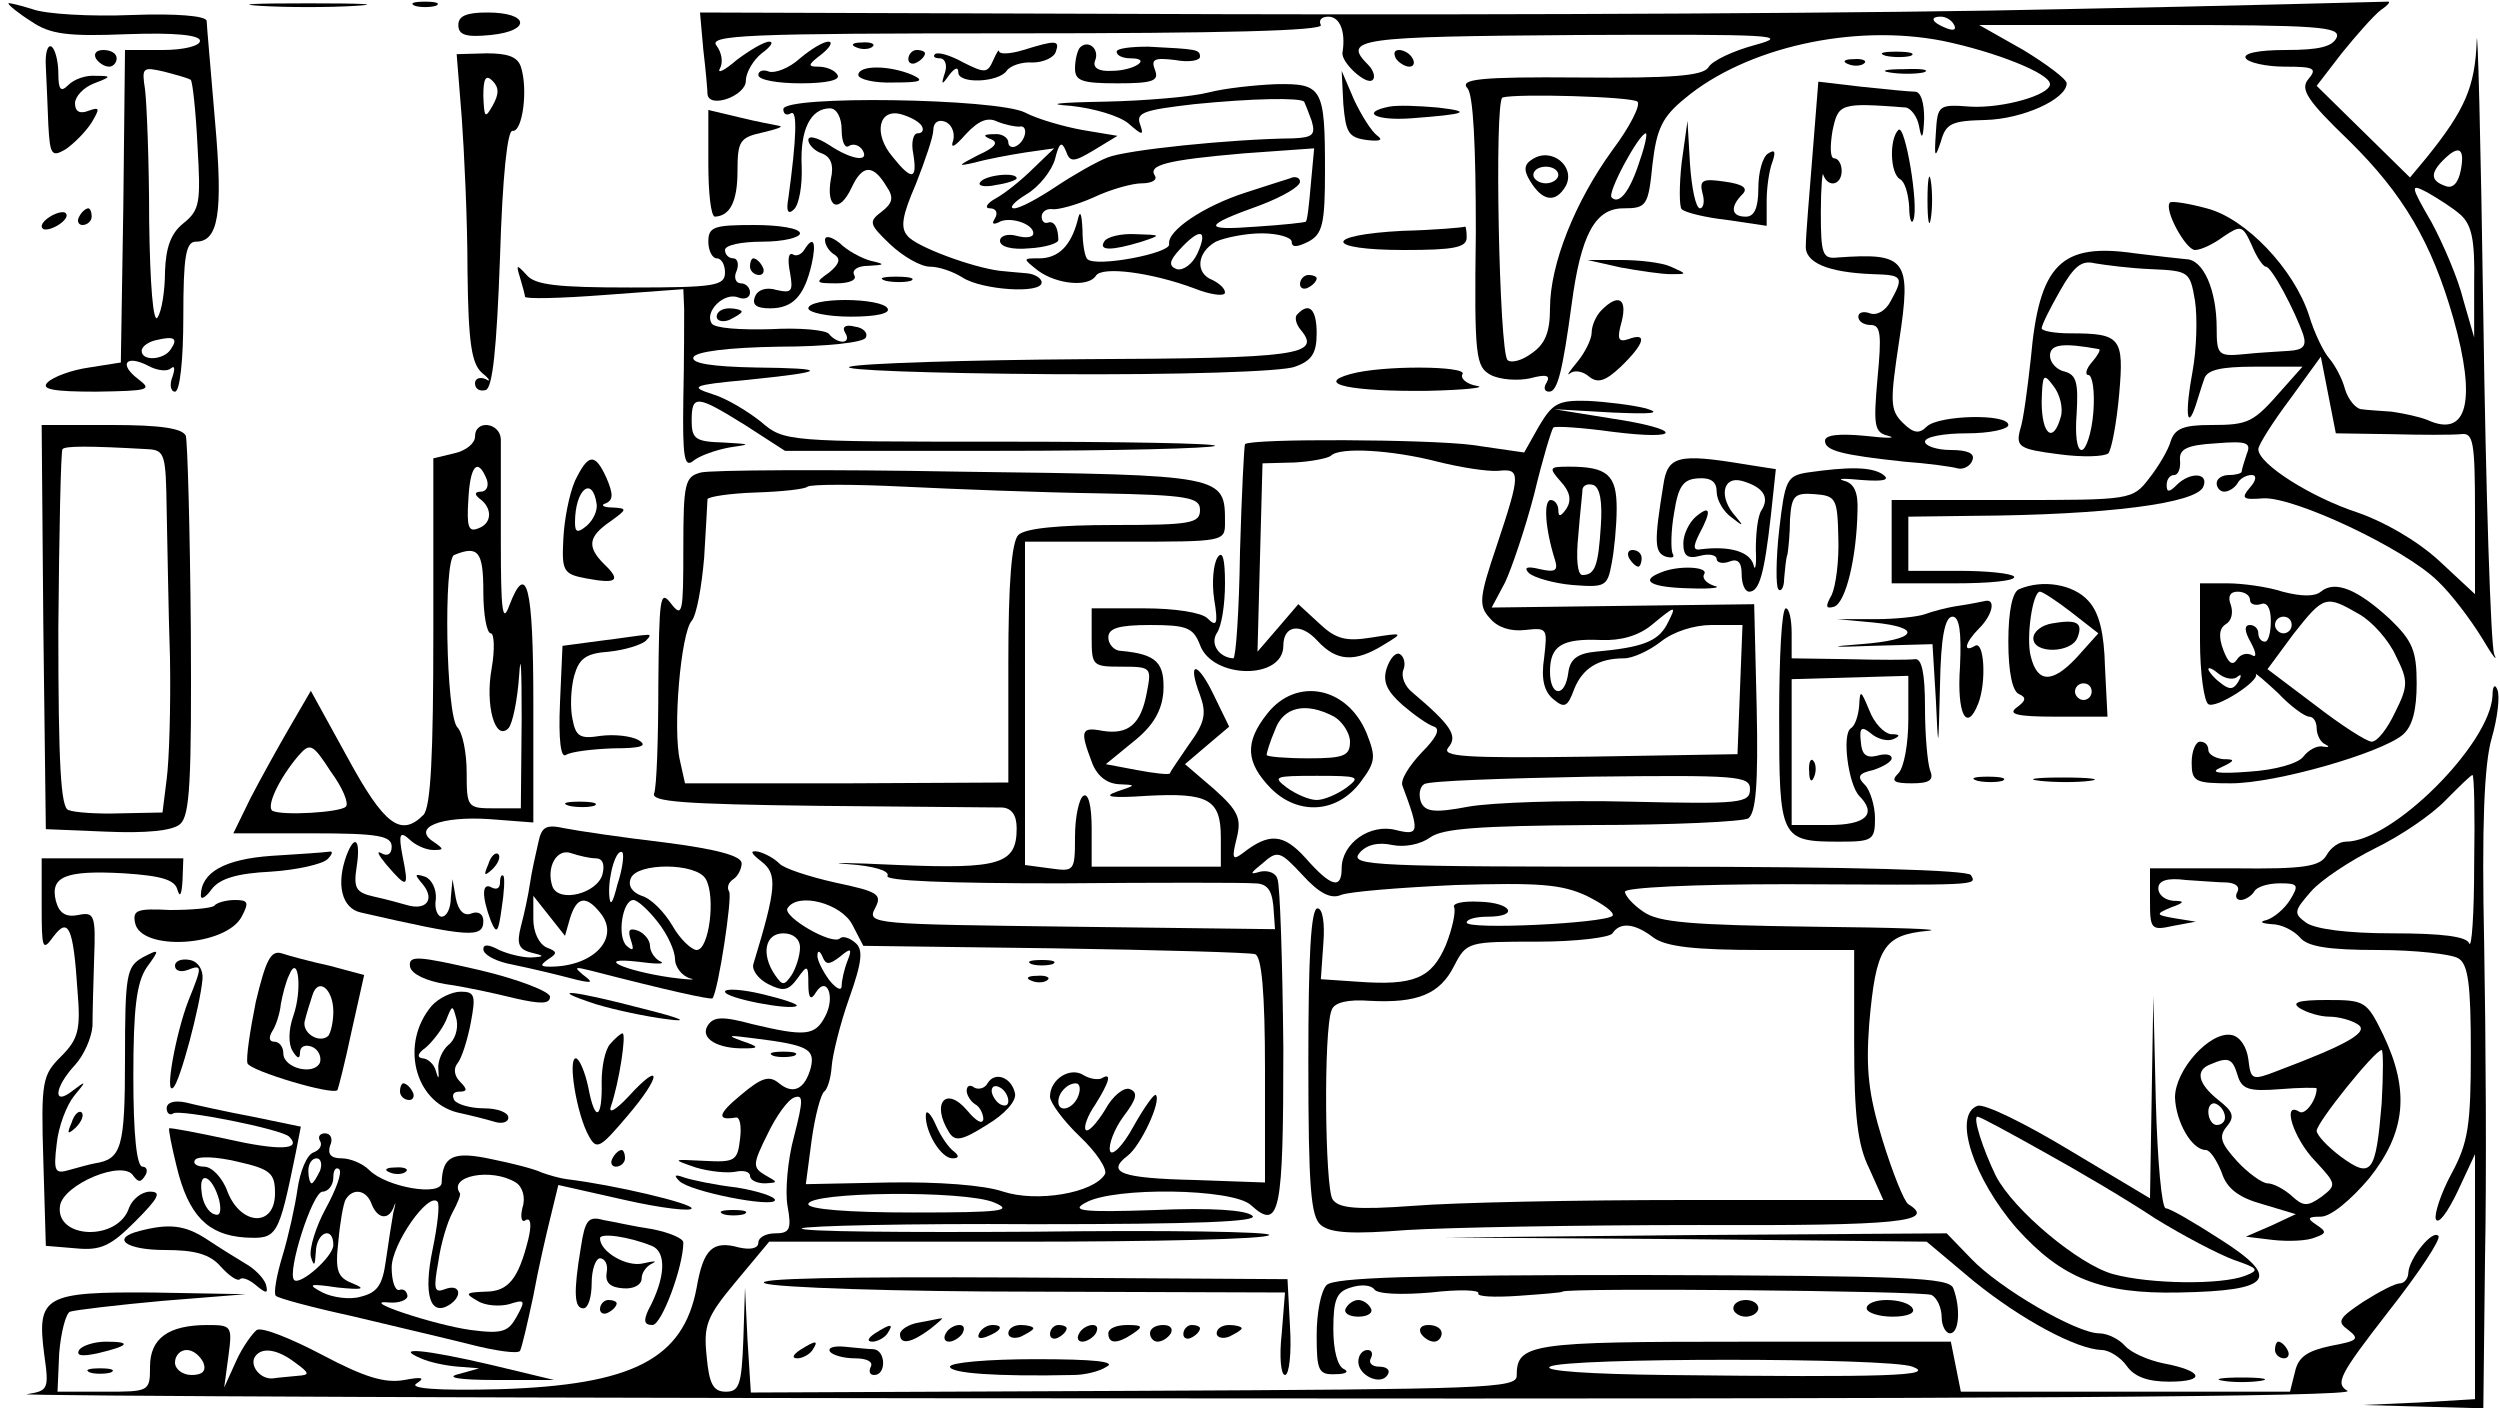 <?xml version="1.0" standalone="no"?>
<!DOCTYPE svg PUBLIC "-//W3C//DTD SVG 20010904//EN"
 "http://www.w3.org/TR/2001/REC-SVG-20010904/DTD/svg10.dtd">
<svg version="1.0" xmlns="http://www.w3.org/2000/svg"
 width="300pt" height="169pt" viewBox="0 0 300 169"
 preserveAspectRatio="xMidYMid meet">
<g transform="translate(0,169) scale(0.1,-0.1)"
fill="#000000" stroke="none">
<path d="M10 1686 c0 -2 12 -12 28 -22 22 -15 43 -18 115 -15 57 2 87 -1 87
-8 0 -6 -19 -11 -45 -11 l-45 0 -2 -187 -3 -188 -38 -6 c-21 -3 -43 -11 -50
-18 -8 -8 6 -11 58 -11 64 1 68 2 51 15 -24 18 -15 30 12 16 11 -6 23 -7 27
-3 5 4 5 -1 2 -10 -4 -10 -2 -18 3 -18 6 0 10 39 10 90 0 72 3 90 15 90 27 0
33 33 23 145 -5 61 -10 115 -10 120 -1 6 -36 9 -90 7 -49 -2 -103 1 -119 7
-16 5 -29 8 -29 7z m219 -92 c2 -2 6 -37 8 -79 4 -68 3 -77 -17 -93 -15 -12
-21 -29 -22 -58 0 -23 -4 -48 -9 -55 -5 -8 -9 38 -10 116 0 72 -3 143 -5 158
-4 26 -3 27 23 21 15 -4 30 -8 32 -10z m-24 -323 c-8 -13 -35 -15 -35 -2 0 5
8 11 18 13 21 5 26 2 17 -11z"/>
<path d="M312 1683 c32 -2 84 -2 115 0 32 2 6 3 -57 3 -63 0 -89 -1 -58 -3z"/>
<path d="M498 1683 c6 -2 18 -2 25 0 6 3 1 5 -13 5 -14 0 -19 -2 -12 -5z"/>
<path d="M2475 1679 c-209 -5 -662 -7 -1008 -6 l-627 2 4 -45 c3 -25 5 -49 5
-53 2 -18 46 -2 46 16 0 10 9 25 19 33 11 8 15 14 9 14 -6 0 -23 -10 -39 -22
-15 -13 -24 -17 -20 -10 4 7 2 19 -4 27 -11 13 35 15 359 15 246 0 370 3 366
10 -3 6 1 10 9 10 14 0 21 -18 17 -43 -2 -12 29 -40 36 -33 4 3 1 12 -5 18
-32 32 -13 34 251 36 235 1 257 0 213 -12 -26 -7 -52 -19 -56 -27 -7 -10 -43
-13 -155 -12 -120 1 -144 -2 -134 -13 7 -8 10 -69 10 -173 -2 -151 0 -161 18
-171 12 -6 33 -7 47 -4 19 5 25 4 20 -5 -4 -6 -3 -11 3 -11 10 0 16 24 27 105
11 83 28 115 62 115 28 0 30 3 35 53 5 43 12 57 39 79 73 61 202 90 309 69 63
-13 129 -39 129 -52 0 -13 -56 -29 -95 -27 -39 3 -40 2 -42 -32 -2 -29 -1 -31
6 -10 6 22 13 25 53 26 45 1 98 25 98 44 0 5 -24 23 -52 40 l-53 30 217 0
c189 0 217 -2 212 -15 -5 -11 -21 -15 -61 -15 -33 0 -52 -4 -48 -10 3 -5 24
-10 47 -10 35 0 39 -2 28 -15 -10 -12 -2 -25 49 -74 65 -64 99 -122 125 -213
28 -99 17 -144 -31 -122 -10 4 -29 8 -43 10 -14 1 -30 2 -37 3 -6 1 -15 11
-19 24 -3 12 -12 29 -19 37 -7 8 -18 31 -24 51 -18 56 -76 117 -123 129 -22 6
-42 9 -44 7 -8 -8 19 -57 30 -57 7 0 22 7 34 16 21 14 23 14 34 -10 6 -15 14
-26 17 -26 7 0 35 -53 45 -82 4 -13 0 -18 -17 -19 -12 -1 -37 -2 -54 -4 -31
-3 -33 -1 -33 31 0 46 -16 83 -37 83 -10 1 -37 4 -61 7 -89 13 -115 -13 -125
-126 -4 -36 -9 -75 -13 -86 -5 -20 -1 -23 46 -29 29 -4 55 -3 60 1 4 5 10 37
13 71 6 68 2 73 -59 73 -19 0 -34 3 -34 6 0 4 10 24 22 45 17 30 26 37 42 33
12 -2 42 -6 68 -7 45 -2 46 -3 52 -38 3 -20 2 -58 -3 -85 -9 -48 -7 -73 4 -40
3 9 7 23 10 31 3 11 19 15 61 15 l57 0 -24 -27 c-35 -40 -40 -43 -86 -43 -32
0 -43 -4 -48 -19 -3 -11 -15 -31 -26 -45 -20 -26 -22 -26 -165 -26 l-144 0 0
-50 0 -50 76 0 c41 0 73 3 71 8 -3 4 -33 7 -66 7 l-61 0 0 32 0 33 78 1 c161
1 268 15 276 35 7 17 -16 18 -32 2 -9 -9 -12 -9 -12 0 0 7 4 12 9 12 5 0 8 8
7 18 -1 13 8 18 43 20 37 3 43 1 37 -13 -3 -9 -6 -19 -6 -21 0 -2 -7 -4 -15
-4 -8 0 -15 -4 -15 -10 0 -5 4 -10 9 -10 6 0 13 5 16 10 3 6 11 10 17 10 6 0
6 -6 -2 -15 -11 -13 -9 -15 16 -13 37 2 169 -60 209 -99 17 -16 40 -47 53 -68
13 -22 20 -31 15 -20 -4 11 -10 193 -13 405 -3 212 -7 360 -8 330 -2 -54 -14
-82 -60 -139 l-20 -24 -56 55 -56 55 30 39 c17 21 38 45 47 52 9 6 13 11 7 10
-5 0 -180 -5 -389 -9z m-130 -19 c3 -6 -1 -7 -9 -4 -18 7 -21 14 -7 14 6 0 13
-4 16 -10z m-380 -92 c4 -4 -9 -30 -30 -58 -45 -62 -75 -137 -75 -190 0 -29
-6 -43 -22 -54 -12 -9 -25 -12 -29 -8 -10 10 -16 311 -6 315 17 5 156 1 162
-5z m3 -70 c-12 -38 -25 -54 -34 -45 -6 5 33 77 41 77 2 0 -1 -15 -7 -32z
m985 -12 c-3 -16 -10 -23 -19 -19 -17 6 -18 15 -2 31 19 19 26 14 21 -12z m0
-54 c13 -12 17 -30 16 -81 l0 -66 -13 45 c-6 25 -24 67 -38 93 -26 45 -26 47
-5 36 12 -7 30 -18 40 -27z m-434 -161 c2 -1 -2 -8 -9 -16 -7 -8 -8 -15 -4
-15 5 0 8 -20 6 -45 -2 -25 -9 -45 -14 -45 -6 0 -8 19 -6 44 2 36 0 46 -14 50
-10 2 -18 11 -18 19 0 14 15 16 59 8z m350 -102 c36 -1 74 -1 84 0 15 2 17 -8
17 -95 l0 -97 -43 40 c-26 24 -66 47 -98 58 -55 18 -119 58 -119 76 0 5 17 32
38 60 l37 51 9 -46 9 -46 66 -1z m-396 21 c-9 -33 -23 -22 -23 18 1 33 2 35
14 19 8 -10 12 -27 9 -37z"/>
<path d="M1839 1499 c-10 -6 -11 -13 -3 -26 15 -25 31 -27 43 -6 12 23 -17 47
-40 32z m31 -19 c0 -5 -7 -10 -15 -10 -8 0 -15 5 -15 10 0 6 7 10 15 10 8 0
15 -4 15 -10z"/>
<path d="M550 1660 c0 -12 9 -15 39 -12 49 5 46 27 -4 27 -25 0 -35 -4 -35
-15z"/>
<path d="M55 1610 c1 -17 2 -48 3 -70 2 -36 4 -39 21 -29 10 7 24 21 31 32 10
17 10 19 -4 14 -10 -4 -16 -1 -16 9 0 8 10 19 23 24 21 8 21 9 2 9 -12 1 -26
-4 -33 -11 -9 -9 -12 -6 -12 14 0 15 -4 29 -8 32 -5 3 -8 -8 -7 -24z"/>
<path d="M960 1620 c-13 -12 -30 -18 -37 -16 -7 3 -13 1 -13 -4 0 -6 23 -10
51 -10 31 0 48 4 44 10 -3 6 -14 10 -23 10 -13 0 -13 2 4 15 10 8 14 15 8 15
-6 0 -21 -9 -34 -20z"/>
<path d="M1028 1633 c7 -3 16 -2 19 1 4 3 -2 6 -13 5 -11 0 -14 -3 -6 -6z"/>
<path d="M1228 1630 c-16 -5 -28 -5 -29 -2 0 4 -3 -1 -7 -10 -7 -16 -10 -16
-36 -3 -16 9 -31 13 -34 10 -3 -3 0 -5 6 -5 6 0 9 -8 6 -17 -5 -15 -4 -16 5
-3 7 9 11 10 11 3 0 -14 48 -12 58 2 4 6 18 11 31 10 13 0 26 6 28 13 5 14 0
14 -39 2z"/>
<path d="M1296 1633 c-3 -3 -6 -15 -6 -25 0 -15 8 -18 51 -18 43 0 50 3 45 16
-5 13 -1 15 24 12 16 -3 30 -1 30 4 0 9 -5 9 -62 12 -21 0 -38 -2 -38 -6 0 -5
8 -8 17 -8 26 0 4 -15 -23 -15 -16 -1 -23 4 -20 12 6 14 -8 26 -18 16z"/>
<path d="M115 1620 c3 -5 10 -10 16 -10 5 0 9 5 9 10 0 6 -7 10 -16 10 -8 0
-12 -4 -9 -10z"/>
<path d="M554 1550 c3 -41 7 -124 7 -185 1 -88 5 -112 18 -123 9 -7 10 -11 4
-7 -7 3 -13 1 -13 -5 0 -7 6 -10 13 -8 8 3 13 48 17 159 3 99 9 153 15 152 12
-2 19 50 10 77 -4 12 -16 16 -41 16 l-36 -1 6 -75z m37 13 c-9 -16 -10 -14
-11 12 0 21 3 26 11 18 8 -8 8 -16 0 -30z"/>
<path d="M1090 1619 c0 -5 5 -7 10 -4 6 3 10 8 10 11 0 2 -4 4 -10 4 -5 0 -10
-5 -10 -11z"/>
<path d="M1675 1620 c3 -5 11 -10 16 -10 6 0 7 5 4 10 -3 6 -11 10 -16 10 -6
0 -7 -4 -4 -10z"/>
<path d="M2263 1623 c9 -2 23 -2 30 0 6 3 -1 5 -18 5 -16 0 -22 -2 -12 -5z"/>
<path d="M2218 1613 c7 -3 16 -2 19 1 4 3 -2 6 -13 5 -11 0 -14 -3 -6 -6z"/>
<path d="M1030 1600 c0 -5 19 -10 43 -9 32 0 37 2 22 9 -28 12 -65 12 -65 0z"/>
<path d="M2268 1603 c12 -2 30 -2 40 0 9 3 -1 5 -23 4 -22 0 -30 -2 -17 -4z"/>
<path d="M1612 1565 c3 -34 6 -40 28 -43 16 -2 20 0 13 5 -7 5 -19 24 -28 43
l-15 35 2 -40z"/>
<path d="M1450 1579 c-19 -5 -75 -10 -125 -11 -57 -1 -71 -3 -40 -5 28 -3 58
-12 69 -21 17 -15 19 -15 14 -1 -5 14 5 17 65 24 70 7 127 8 132 3 1 -2 5 -12
9 -23 5 -17 1 -20 -22 -21 -77 -1 -201 -14 -223 -23 -13 -5 -41 -21 -62 -35
-21 -14 -43 -26 -50 -26 -7 0 0 8 15 17 15 9 30 28 34 42 5 20 8 22 13 10 5
-14 9 -14 34 1 l28 17 -42 7 c-22 4 -54 13 -69 21 -34 17 -290 21 -290 4 0 -6
4 -8 9 -5 8 5 7 -29 -3 -102 -3 -16 0 -20 7 -13 6 6 10 29 9 52 -2 44 11 69
34 69 8 0 14 -11 14 -26 0 -14 4 -23 9 -19 5 3 12 1 16 -5 9 -15 -13 -12 -40
6 -14 9 -25 12 -25 6 0 -5 7 -13 16 -16 11 -4 15 -14 11 -31 -6 -35 10 -42 25
-10 13 28 26 28 42 1 9 -13 7 -20 -6 -30 -16 -12 -15 -15 10 -39 16 -15 37
-27 48 -27 11 0 28 -6 39 -13 23 -15 95 -20 95 -6 0 5 -8 10 -17 11 -10 1 -25
2 -33 3 -33 4 -101 29 -111 42 -9 10 -6 25 10 62 11 28 21 57 21 65 0 9 6 13
14 10 8 -3 12 -13 10 -22 -4 -11 1 -9 15 7 15 16 26 21 38 15 10 -4 21 -6 26
-6 11 3 9 -16 -3 -23 -5 -3 -10 -1 -10 4 0 6 -8 11 -17 10 -13 0 -14 -2 -4 -6
10 -4 5 -10 -15 -19 -25 -13 -26 -14 -4 -9 14 4 41 9 60 12 l35 5 -25 -24
c-14 -14 -34 -30 -45 -36 -11 -6 -14 -12 -7 -12 7 0 10 -5 6 -12 -4 -6 -3 -8
4 -5 12 8 42 -1 42 -13 0 -5 -9 -6 -20 -3 -11 3 -20 0 -20 -6 0 -7 14 -11 35
-9 19 1 35 6 35 10 0 15 -5 23 -12 21 -5 -2 -8 2 -8 7 0 6 6 10 13 9 6 -1 29
5 49 14 21 10 47 17 58 17 12 0 19 4 16 9 -9 13 14 19 107 27 l84 6 -4 -43
c-2 -23 -4 -43 -6 -45 -1 -1 -28 -4 -60 -6 -65 -5 -64 1 6 26 26 10 47 22 47
28 0 5 -6 7 -12 4 -7 -2 -31 -10 -53 -17 -50 -16 -95 -46 -92 -62 2 -11 -88
-28 -98 -18 -3 2 -6 18 -6 35 -1 21 -3 25 -6 11 -8 -30 -23 -45 -46 -45 -20 0
-20 0 -1 -15 22 -16 60 -20 69 -6 7 12 67 4 118 -15 20 -8 37 -10 37 -5 0 5
-7 11 -15 15 -21 8 -19 33 4 46 11 5 36 10 55 10 20 0 36 -5 36 -10 0 -7 6 -7
20 0 17 9 20 21 20 85 0 100 -3 105 -59 104 -25 -1 -62 -5 -81 -10z m-344 -40
c3 -5 1 -9 -5 -9 -5 0 -8 -11 -5 -25 5 -31 -2 -32 -25 -3 -23 27 -17 58 10 51
11 -3 22 -9 25 -14z m331 -153 c-6 -13 -17 -21 -25 -19 -10 4 -9 10 4 24 24
26 34 24 21 -5z"/>
<path d="M2175 1504 c-4 -49 -8 -98 -8 -108 -2 -21 26 -33 81 -35 35 -1 37 -3
21 -32 -6 -12 -17 -18 -25 -15 -8 3 -14 1 -14 -4 0 -6 7 -10 15 -10 12 0 13
-12 8 -64 -5 -57 -4 -65 13 -69 11 -3 -2 -3 -28 0 -32 3 -48 1 -48 -6 0 -12
21 -17 95 -25 28 -2 57 -6 64 -8 7 -2 16 3 18 10 3 8 -6 12 -26 12 -17 0 -31
5 -31 10 0 6 23 10 50 10 28 0 50 5 50 10 0 14 -84 12 -98 -2 -9 -9 -16 -8
-29 5 -15 15 -15 25 -4 98 15 98 9 106 -74 100 -18 -2 -20 4 -20 54 0 30 2 51
3 45 6 -16 22 -12 22 5 0 8 -4 15 -9 15 -5 0 -5 15 -2 33 7 33 9 34 88 28 6
-1 14 -11 16 -23 3 -17 5 -14 6 10 0 19 -4 32 -11 32 -7 0 -36 3 -65 6 l-51 6
-7 -88z"/>
<path d="M1667 1562 c-35 -7 -16 -17 26 -14 67 5 75 8 32 13 -23 2 -48 3 -58
1z"/>
<path d="M850 1494 c0 -35 3 -64 8 -64 18 1 27 18 27 55 0 36 3 40 30 46 17 4
26 7 20 8 -5 1 -27 5 -47 10 l-38 9 0 -64z"/>
<path d="M2018 1495 c-3 -27 -3 -53 0 -56 4 -4 28 -10 55 -13 l47 -7 0 30 c0
16 3 37 7 47 4 12 3 15 -5 10 -7 -4 -12 -23 -12 -42 0 -24 -5 -34 -15 -34 -18
0 -19 12 -4 27 7 7 1 12 -21 15 -27 4 -31 2 -27 -14 3 -10 1 -18 -3 -18 -5 0
-10 24 -12 53 l-3 52 -7 -50z"/>
<path d="M2278 1534 c-11 -11 -10 -52 2 -59 6 -3 10 -18 11 -33 0 -15 3 -22 5
-16 7 16 -10 117 -18 108z"/>
<path d="M2313 1450 c0 -25 2 -35 4 -22 2 12 2 32 0 45 -2 12 -4 2 -4 -23z"/>
<path d="M1176 1471 c-3 -4 6 -6 19 -3 14 2 25 6 25 8 0 8 -39 4 -44 -5z"/>
<path d="M60 1430 c-8 -5 -12 -11 -9 -14 2 -3 11 -1 19 4 8 5 12 11 9 14 -2 3
-11 1 -19 -4z"/>
<path d="M95 1430 c-3 -5 -1 -10 4 -10 6 0 11 5 11 10 0 6 -2 10 -4 10 -3 0
-8 -4 -11 -10z"/>
<path d="M850 1400 c0 -11 5 -20 10 -20 6 0 10 -8 10 -17 0 -16 -12 -18 -113
-18 -88 0 -115 3 -125 15 -12 13 -13 13 -8 -3 3 -10 6 -21 6 -23 0 -3 43 -2
95 2 l95 7 1 -24 c0 -13 0 -62 -1 -108 -1 -69 1 -83 12 -74 7 6 27 13 43 16
27 4 27 4 -7 6 -33 1 -38 4 -38 26 0 32 6 31 64 -5 l48 -31 255 0 c141 0 258
3 261 6 3 3 -112 5 -256 5 -259 0 -261 0 -289 24 -15 12 -41 28 -58 33 -28 9
-24 11 40 17 99 10 102 14 12 15 -53 1 -77 5 -75 12 2 7 41 12 103 13 56 0
102 5 104 11 3 6 -4 12 -13 13 -11 3 -16 0 -12 -7 4 -6 3 -11 -3 -11 -5 0 -12
4 -16 9 -3 5 -35 8 -70 6 -36 -1 -68 1 -71 7 -9 14 15 38 32 31 8 -3 14 0 14
6 0 6 -5 11 -11 11 -6 0 -9 7 -5 15 3 8 1 15 -4 15 -6 0 -10 5 -10 10 0 6 20
10 45 10 25 0 45 5 45 10 0 6 -25 10 -55 10 -48 0 -55 -2 -55 -20z"/>
<path d="M1683 1413 c-96 -5 -94 -23 2 -23 60 0 75 3 75 15 0 8 -1 14 -2 13
-2 -1 -36 -4 -75 -5z"/>
<path d="M990 1402 c0 -6 5 -14 12 -18 7 -5 5 -11 -7 -21 -17 -12 -17 -13 9
-13 15 0 25 4 21 10 -3 6 4 11 17 11 20 1 21 2 3 6 -11 3 -28 12 -37 21 -10 8
-18 10 -18 4z"/>
<path d="M1325 1400 c-7 -11 9 -11 45 0 24 8 24 8 -7 9 -17 1 -35 -3 -38 -9z"/>
<path d="M965 1390 c-4 -6 -10 -8 -14 -5 -5 2 -6 -7 -3 -22 4 -23 2 -25 -16
-21 -13 4 -23 0 -26 -8 -4 -10 2 -14 18 -14 27 0 41 14 50 53 6 27 2 35 -9 17z"/>
<path d="M900 1370 c0 -5 5 -10 11 -10 5 0 7 5 4 10 -3 6 -8 10 -11 10 -2 0
-4 -4 -4 -10z"/>
<path d="M1945 1369 c22 -4 49 -8 60 -8 20 0 20 0 0 9 -11 5 -38 8 -60 8 l-40
0 40 -9z"/>
<path d="M1063 1353 c9 -2 23 -2 30 0 6 3 -1 5 -18 5 -16 0 -22 -2 -12 -5z"/>
<path d="M1560 1349 c0 -5 5 -7 10 -4 6 3 10 8 10 11 0 2 -4 4 -10 4 -5 0 -10
-5 -10 -11z"/>
<path d="M970 1320 c0 -5 23 -10 51 -10 31 0 48 4 44 10 -3 6 -26 10 -51 10
-24 0 -44 -4 -44 -10z"/>
<path d="M1922 1318 c-7 -7 -12 -19 -12 -27 0 -8 -8 -24 -17 -35 -10 -12 -14
-18 -9 -14 5 4 15 3 23 -4 10 -8 19 -6 38 12 28 27 33 42 9 33 -12 -4 -14 0
-8 21 7 28 -4 34 -24 14z"/>
<path d="M860 1310 c0 -5 7 -7 15 -4 8 4 15 8 15 10 0 2 -7 4 -15 4 -8 0 -15
-4 -15 -10z"/>
<path d="M1557 1313 c-4 -3 -2 -12 4 -19 25 -30 -3 -34 -259 -35 -141 -1 -268
-5 -282 -9 -14 -4 93 -8 242 -9 152 -1 278 3 292 9 20 7 26 16 26 40 0 29 -9
38 -23 23z"/>
<path d="M1620 1241 c-43 -12 2 -21 93 -20 45 1 72 4 59 6 -12 2 -20 9 -17 14
7 10 -97 11 -135 0z"/>
<path d="M1847 1179 l-18 -32 -62 9 c-54 7 -266 8 -273 1 -1 -1 -4 -59 -6
-129 -1 -71 -5 -128 -8 -128 -17 1 -28 17 -20 30 6 8 10 35 10 60 0 30 -3 40
-9 31 -5 -8 -7 -30 -4 -50 5 -30 3 -34 -8 -23 -7 7 -39 12 -76 12 l-63 0 0
-35 c0 -34 1 -35 36 -35 36 0 36 -1 30 -32 -7 -37 -22 -50 -53 -45 -26 5 -27
0 -13 -37 6 -17 18 -26 32 -27 22 -1 22 -1 -2 -9 -17 -6 -7 -8 36 -5 74 4 89
-4 89 -50 l0 -35 -77 0 -78 0 0 46 c0 27 -4 43 -10 39 -5 -3 -10 -25 -10 -49
0 -42 -1 -42 -30 -38 l-30 4 0 194 0 194 120 0 c119 0 120 0 120 23 0 57 0 57
-317 61 -160 3 -301 2 -312 -1 -19 -5 -21 -12 -21 -91 0 -78 -1 -84 -15 -66
-13 17 -14 7 -15 -98 0 -64 -2 -122 -5 -130 -4 -10 33 -13 197 -15 112 -1 211
-2 221 -2 11 -1 17 -9 17 -25 0 -43 -20 -49 -142 -44 -62 3 -89 3 -60 1 30 -2
50 -8 47 -14 -4 -6 72 -9 207 -9 117 1 222 1 233 0 15 0 21 -7 23 -27 l2 -28
-245 3 c-237 3 -245 3 -235 22 9 17 4 20 -48 31 -31 7 -62 17 -67 23 -6 6 -17
12 -25 14 -11 2 -9 -2 4 -12 19 -15 18 -31 -10 -123 -2 -7 6 -18 18 -24 18 -9
24 -8 35 7 12 17 13 16 13 -7 0 -17 3 -20 9 -10 13 21 24 -5 11 -29 -12 -23
-24 -24 -87 -9 -37 10 -47 9 -54 -2 -9 -15 12 -28 46 -27 16 0 16 2 -5 9 -19
7 -16 7 15 3 65 -8 73 -13 68 -35 -7 -26 -21 -33 -38 -19 -12 10 -21 7 -46
-14 -28 -23 -29 -31 -6 -27 5 1 7 -11 5 -26 -3 -26 -6 -28 -43 -26 -39 2 -39
2 -10 -8 17 -5 38 -7 48 -5 9 2 17 0 17 -5 0 -5 8 -9 18 -9 16 1 16 1 0 10
-15 9 -15 13 3 49 10 21 24 41 32 44 11 4 11 -3 0 -46 -8 -29 -11 -67 -8 -84
5 -28 3 -33 -15 -33 -11 0 -20 -5 -20 -11 0 -7 -9 -9 -23 -6 -32 9 -43 -2 -51
-48 -16 -86 -77 -117 -236 -122 -77 -2 -110 1 -100 7 11 7 6 8 -15 4 -23 -4
-47 3 -98 30 -38 20 -73 34 -79 30 -5 -4 -17 -20 -25 -38 l-14 -31 5 37 c5 37
4 38 -25 38 -47 0 -69 -16 -69 -50 0 -30 -1 -30 -55 -30 l-56 0 2 46 c2 25 8
48 13 50 6 2 56 8 111 13 l100 8 -111 2 c-131 1 -140 -4 -131 -74 6 -42 5 -44
-21 -48 -15 -2 610 -5 1388 -5 971 -1 1409 2 1397 9 -15 9 -10 19 49 95 37 47
64 88 60 91 -7 8 -35 -27 -36 -44 0 -7 -5 -13 -10 -13 -6 0 -25 -10 -44 -22
-30 -20 -32 -24 -18 -34 14 -11 11 -13 -21 -19 -28 -6 -39 -13 -43 -31 l-6
-24 -198 0 -197 0 -6 30 -6 30 -249 0 c-256 0 -272 -2 -272 -41 0 -15 -38 -16
-460 -18 l-459 -2 -4 63 -3 63 -2 -62 c-2 -55 -5 -63 -21 -63 -15 0 -20 9 -23
42 -4 38 0 48 35 90 l40 48 298 0 c164 0 300 3 302 8 3 4 -124 6 -281 4 -157
-1 -283 0 -280 4 4 3 129 6 279 5 197 0 269 3 262 10 -7 7 -49 10 -117 7 -88
-3 -102 -1 -83 9 34 19 176 17 198 -3 35 -32 39 -9 39 188 -1 104 -4 196 -7
203 -2 8 -12 11 -21 9 -13 -4 -12 -2 3 10 18 16 21 15 48 -14 20 -22 34 -29
46 -24 9 4 71 9 137 12 101 3 128 1 158 -13 20 -10 34 -20 31 -24 -10 -9 -175
-17 -175 -8 0 4 11 7 25 7 39 0 29 17 -10 18 -20 1 -33 -2 -30 -7 2 -5 -2 -25
-10 -45 -17 -40 -38 -49 -106 -44 l-44 3 3 43 c2 25 -1 42 -7 42 -8 0 -11 -58
-11 -184 0 -152 3 -186 15 -196 12 -10 39 -11 103 -6 48 3 205 6 350 6 243 -1
286 4 252 25 -5 3 -19 38 -31 77 -17 55 -20 85 -16 139 8 92 17 107 70 112 23
2 -39 4 -138 5 -145 2 -185 5 -203 18 -12 8 -22 19 -22 24 0 5 83 9 193 9 231
-1 230 -2 222 11 -4 6 -141 10 -377 10 -337 0 -369 1 -357 16 8 10 22 14 40
10 15 -3 34 1 45 9 15 11 59 14 194 15 96 0 181 4 188 8 9 7 12 40 10 133 l-3
124 -157 -2 -158 -2 16 30 c8 17 24 64 35 106 10 42 21 78 23 80 2 2 34 0 70
-5 87 -11 86 3 -1 16 l-68 11 70 -4 c47 -2 60 -1 40 5 -16 4 -48 8 -70 9 -35
1 -42 -3 -58 -30z m-122 -43 c28 -7 60 -12 73 -11 27 3 27 -3 -2 -90 -21 -62
-22 -72 -8 -87 9 -11 25 -16 42 -14 27 3 27 2 23 -33 -4 -26 0 -41 11 -50 13
-11 17 -10 25 12 10 25 29 37 60 37 10 0 30 9 44 20 15 12 40 20 61 20 l37 0
-3 -77 -3 -78 -179 -3 c-149 -2 -177 0 -168 11 12 14 3 27 -43 66 -9 7 -14 19
-11 27 3 7 1 16 -4 19 -5 3 -12 -5 -16 -17 -5 -16 0 -27 19 -44 14 -12 31 -24
38 -26 8 -3 2 -14 -15 -31 -15 -16 -26 -33 -23 -40 21 -56 20 -60 -8 -53 -31
8 -65 -16 -65 -46 0 -26 -13 -22 -43 12 -27 30 -44 31 -76 6 -12 -9 -13 -6 -7
18 6 24 2 33 -27 59 l-35 30 27 23 26 22 -18 37 c-20 42 -33 43 -17 1 8 -22 6
-33 -13 -59 -12 -18 -23 -33 -23 -35 -1 -2 -19 0 -40 4 l-37 7 33 27 c24 19
34 37 36 59 2 36 -8 46 -51 50 -8 0 -15 8 -15 16 0 11 12 15 50 15 44 0 52 -3
60 -24 15 -41 100 -42 100 -1 0 25 21 28 41 6 23 -25 45 -26 79 -5 25 15 24
15 -14 9 -31 -5 -43 -2 -63 17 l-25 23 -24 -28 -25 -29 3 113 3 113 38 1 c20
1 40 5 44 8 10 11 74 7 128 -7z m-407 -38 c109 -2 122 -5 122 -20 0 -16 -11
-18 -103 -18 -67 0 -107 -4 -115 -12 -8 -8 -12 -57 -12 -154 l0 -143 -194 -1
-194 0 -6 27 c-9 38 1 153 14 168 6 7 12 41 15 76 2 35 4 67 4 70 1 3 27 7 58
8 31 1 59 4 62 7 4 3 56 3 116 0 61 -3 165 -7 233 -8z m682 -158 c-11 -20 -30
-27 -85 -32 -22 -2 -31 -9 -33 -25 -4 -31 -22 -29 -22 1 0 31 14 40 61 38 24
-1 45 5 61 18 29 24 31 25 18 0z m100 -197 c0 -17 -12 -18 -144 -15 -79 2
-166 -1 -194 -6 -42 -8 -52 -6 -57 6 -3 9 -1 18 4 21 5 4 96 7 200 9 176 2
191 1 191 -15z m-1077 -163 l13 -25 229 -3 c127 -2 235 -5 241 -7 8 -2 12 -46
12 -139 l0 -135 -84 3 c-89 2 -107 9 -81 29 16 12 41 66 34 73 -2 2 -14 -15
-27 -38 -13 -24 -26 -36 -28 -29 -2 7 5 26 16 41 16 21 18 29 8 33 -7 3 -21
-8 -30 -25 -10 -16 -20 -27 -23 -24 -3 3 2 17 11 30 17 27 21 40 8 32 -4 -2
-14 -1 -22 4 -16 10 -40 -5 -40 -26 0 -7 16 -29 36 -48 20 -19 33 -39 30 -45
-14 -23 -82 -34 -122 -21 -23 8 -79 12 -138 11 l-99 -2 7 53 c4 29 11 55 15
58 4 3 8 16 9 30 1 14 10 51 21 82 16 45 17 59 7 67 -7 6 -15 8 -18 5 -9 -9
-69 26 -63 36 12 20 65 6 78 -20z m961 -15 c15 -11 49 -15 130 -15 l111 0 0
-112 c0 -86 4 -122 18 -150 l17 -38 -237 0 c-131 0 -278 -3 -327 -7 -69 -5
-90 -3 -97 8 -9 14 -11 203 -1 227 3 9 19 13 46 11 57 -3 84 8 101 42 15 29
17 29 100 29 46 0 87 5 90 10 9 14 27 12 49 -5z m-1024 -12 c0 -10 -5 -25 -10
-33 -9 -13 -11 -13 -20 0 -17 25 -12 50 10 50 12 0 20 -7 20 -17z m48 -11 c13
11 15 10 9 -5 -4 -10 -7 -24 -7 -30 0 -7 -7 -3 -15 7 -8 11 -15 25 -14 30 0 6
3 5 6 -2 4 -10 8 -10 21 0z m286 -167 c-6 -16 -24 -21 -24 -7 0 11 11 22 21
22 5 0 6 -7 3 -15z m-101 -128 c24 -10 9 -12 -97 -12 -80 0 -126 4 -126 10 0
15 188 17 223 2z m-949 -192 c4 -10 -1 -15 -14 -15 -11 0 -20 7 -20 15 0 8 6
15 14 15 8 0 16 -7 20 -15z m110 0 c18 -13 18 -15 3 -16 -9 -1 -23 -2 -29 -3
-15 -2 -29 15 -22 26 8 12 27 9 48 -7z m1941 -5 c29 -11 -29 -13 -295 -10 -93
1 -149 5 -140 10 17 11 407 11 435 0z"/>
<path d="M1521 834 c-28 -35 -26 -59 4 -90 33 -33 80 -30 108 8 18 24 18 30 7
58 -23 56 -84 68 -119 24z m80 -4 c10 -6 19 -20 19 -30 0 -17 -7 -20 -50 -20
-27 0 -50 2 -50 4 0 3 4 16 10 30 10 28 37 34 71 16z m15 -85 c-11 -8 -27 -15
-36 -15 -9 0 -25 7 -36 15 -17 13 -15 14 36 14 51 0 53 -1 36 -14z"/>
<path d="M1238 533 c6 -2 18 -2 25 0 6 3 1 5 -13 5 -14 0 -19 -2 -12 -5z"/>
<path d="M1238 513 c7 -3 16 -2 19 1 4 3 -2 6 -13 5 -11 0 -14 -3 -6 -6z"/>
<path d="M1185 390 c-3 -6 -11 -8 -16 -5 -5 4 -9 2 -9 -4 0 -5 5 -13 10 -16 6
-3 10 -12 10 -18 -1 -7 -9 -2 -19 10 -26 31 -44 9 -22 -26 7 -11 15 -10 45 9
22 13 36 29 34 38 -4 19 -24 27 -33 12z m25 -21 c0 -6 -4 -7 -10 -4 -5 3 -10
11 -10 16 0 6 5 7 10 4 6 -3 10 -11 10 -16z"/>
<path d="M1111 352 c-1 -20 18 -52 32 -52 8 0 8 3 2 8 -6 4 -16 18 -22 32 -6
14 -12 19 -12 12z"/>
<path d="M52 938 l3 -243 73 -3 c47 -2 79 1 88 9 12 10 14 51 13 233 -1 121
-4 226 -6 233 -4 9 -30 13 -89 13 l-84 0 2 -242z m125 213 c21 -1 22 -6 23
-73 1 -40 2 -120 4 -178 1 -58 -1 -123 -4 -145 l-5 -40 -50 -1 c-28 -1 -56 1
-63 4 -9 3 -12 54 -12 217 1 117 3 214 5 216 3 4 32 4 102 0z"/>
<path d="M570 1166 c0 -8 -11 -17 -25 -20 l-25 -6 0 -208 c0 -148 -3 -211 -12
-220 -27 -27 -47 -12 -91 69 l-44 80 -25 -43 c-14 -24 -35 -62 -47 -85 l-21
-43 95 0 c79 0 95 -3 95 -16 0 -9 -5 -12 -12 -8 -7 4 -4 -2 6 -14 25 -29 27
-28 19 11 -5 26 -3 30 8 20 7 -7 20 -13 29 -13 13 0 13 1 0 10 -26 17 9 31 68
27 l52 -4 0 144 c0 140 -8 171 -29 116 -8 -22 -10 -6 -10 77 0 58 0 113 0 123
-1 20 -31 24 -31 3z m14 -51 c3 -8 0 -15 -7 -15 -7 0 -8 -3 -2 -8 16 -11 16
-30 -1 -36 -12 -5 -14 2 -12 34 2 41 11 52 22 25z m-4 -135 c0 -27 4 -50 9
-50 4 0 5 -19 1 -42 -8 -44 4 -88 20 -72 5 5 11 34 13 64 2 30 3 7 3 -52 l-1
-108 -32 0 c-32 0 -33 1 -33 43 0 24 -5 48 -11 54 -14 14 -17 202 -4 207 29
12 35 4 35 -44z m-165 -258 c-7 -7 -76 -11 -88 -5 -8 5 8 39 31 66 14 16 17
15 39 -19 14 -19 22 -38 18 -42z"/>
<path d="M690 1113 c-7 -16 -13 -47 -14 -70 -2 -38 0 -42 27 -47 37 -7 43 -3
22 17 -21 21 -19 33 7 51 21 15 21 16 3 17 -11 0 -15 3 -8 5 9 4 9 11 1 30
-14 31 -22 30 -38 -3z m26 -28 c1 -8 -4 -19 -12 -26 -11 -9 -14 -8 -14 4 0 40
21 57 26 22z"/>
<path d="M1996 1108 c-11 -68 -11 -81 3 -86 8 -2 11 -1 8 4 -2 5 -2 27 2 49 5
32 11 40 29 41 15 1 22 -4 22 -16 0 -10 8 -24 18 -31 14 -11 15 -11 5 1 -21
23 -16 49 7 43 25 -7 34 -19 24 -35 -5 -7 -7 -29 -7 -48 1 -19 -1 -27 -3 -17
-5 15 -28 22 -62 18 -10 -2 -11 2 -3 18 15 28 14 36 -4 21 -8 -7 -15 -21 -15
-32 0 -15 5 -19 20 -15 11 3 20 1 20 -4 0 -4 7 -6 15 -3 10 4 15 0 15 -15 0
-12 4 -21 9 -21 12 0 18 20 26 91 l6 56 -38 6 c-79 13 -92 10 -97 -25z"/>
<path d="M1873 1112 c11 -12 13 -22 7 -32 -7 -10 -10 -11 -10 -2 0 6 -4 12 -9
12 -9 0 -7 -34 5 -72 4 -13 0 -15 -18 -11 -16 4 -20 2 -13 -5 6 -5 29 -12 52
-14 39 -3 42 -2 47 26 3 15 6 45 6 66 0 40 -11 50 -57 50 -24 0 -25 -1 -10
-18z m48 -53 c-3 -48 -7 -59 -22 -59 -6 0 -8 19 -5 48 2 26 5 51 5 55 1 5 7 7
13 5 8 -3 11 -20 9 -49z"/>
<path d="M2169 1123 c-25 -4 -27 -9 -34 -69 -4 -36 -4 -68 -1 -71 3 -4 7 2 7
13 1 10 2 24 4 29 1 6 3 24 3 42 2 28 5 32 30 30 25 -2 27 -5 28 -52 1 -28 -3
-58 -8 -69 -8 -14 -7 -17 3 -14 14 5 27 59 28 115 1 22 -4 33 -16 36 -10 3 0
3 21 1 27 -2 35 0 25 7 -14 9 -41 9 -90 2z"/>
<path d="M1955 1020 c3 -5 8 -10 11 -10 2 0 4 5 4 10 0 6 -5 10 -11 10 -5 0
-7 -4 -4 -10z"/>
<path d="M1993 1003 c-26 -10 -12 -18 35 -19 26 -1 39 1 29 3 -9 3 -15 9 -12
14 6 9 -31 11 -52 2z"/>
<path d="M2423 983 c-8 -3 -13 -26 -13 -63 0 -37 5 -60 13 -63 9 -4 8 -8 -3
-16 -11 -8 0 -11 47 -11 l62 0 -3 59 c-1 42 -7 66 -20 80 -18 20 -55 26 -83
14z m63 -28 l32 -25 -26 -29 c-29 -31 -47 -31 -55 1 -6 22 2 78 11 78 3 0 20
-11 38 -25z m24 -95 c0 -5 -4 -10 -10 -10 -5 0 -10 5 -10 10 0 6 5 10 10 10 6
0 10 -4 10 -10z"/>
<path d="M2463 942 c-13 -2 -23 -10 -23 -18 0 -19 46 -18 53 1 7 18 -1 22 -30
17z"/>
<path d="M2640 921 c0 -39 5 -73 10 -76 9 -6 62 28 57 36 -1 2 11 -8 27 -23
15 -16 32 -28 37 -28 5 0 9 -6 9 -14 0 -8 5 -17 10 -19 6 -3 5 -4 -2 -3 -7 2
-18 -4 -24 -12 -6 -8 -33 -16 -65 -18 -38 -3 -48 -1 -34 5 17 8 18 10 3 10
-10 1 -18 6 -18 11 0 6 -4 10 -10 10 -5 0 -10 -11 -10 -25 0 -23 4 -25 47 -25
54 0 179 36 206 58 12 10 17 30 17 62 0 39 -5 51 -32 77 -39 36 -66 47 -83 33
-7 -6 -23 -6 -46 0 -18 6 -49 10 -66 10 l-33 0 0 -69z m60 49 c0 -5 6 -7 13
-5 7 3 12 -4 12 -20 0 -14 -3 -25 -7 -25 -5 0 -8 5 -8 10 0 6 -5 10 -10 10 -7
0 -7 -7 1 -21 7 -13 7 -19 1 -15 -6 3 -14 1 -18 -6 -5 -7 -10 -4 -16 12 -6 16
-5 26 3 31 7 4 9 14 6 23 -4 10 -1 16 8 16 8 0 15 -4 15 -10z m131 -17 c16 -9
36 -32 44 -50 15 -30 15 -36 -1 -68 -9 -19 -21 -35 -28 -35 -6 0 -37 20 -68
44 l-57 43 31 42 c37 47 39 47 79 24z m-81 -13 c0 -5 -4 -10 -10 -10 -5 0 -10
5 -10 10 0 6 5 10 10 10 6 0 10 -4 10 -10z m-65 -62 c5 4 5 1 1 -6 -6 -10 -11
-10 -22 -1 -8 6 -14 14 -14 16 0 3 6 0 13 -6 8 -6 18 -7 22 -3z"/>
<path d="M2350 963 c-14 -2 -32 -7 -40 -10 -8 -3 -35 -6 -60 -6 l-45 0 43 -4
c61 -6 52 -21 -15 -26 -41 -3 -36 -4 14 -2 l72 2 4 -66 c3 -65 3 -64 5 17 1
58 6 82 15 82 8 0 11 -17 9 -60 -4 -57 8 -80 22 -44 10 26 7 76 -4 69 -15 -9
-12 4 5 21 16 16 20 35 8 33 -5 -1 -19 -4 -33 -6z"/>
<path d="M2135 830 c0 -147 1 -150 73 -150 39 0 42 2 42 28 0 15 -6 34 -12 40
-10 10 -8 14 10 18 12 4 22 10 22 14 0 5 -8 6 -18 3 -13 -3 -18 2 -19 17 -2
17 1 19 12 10 8 -7 20 -10 27 -7 9 4 8 6 -3 6 -8 1 -20 13 -26 29 -10 24 -11
25 -12 5 -1 -12 -5 -24 -10 -27 -11 -7 -3 -67 10 -81 22 -22 8 -35 -36 -35
l-45 0 0 88 0 87 70 2 70 2 0 -52 c0 -29 -5 -58 -12 -65 -9 -9 -6 -12 16 -12
22 0 27 4 22 16 -3 9 -6 42 -6 75 0 42 -4 59 -12 58 -7 -1 -43 -1 -80 0 l-68
1 0 30 c0 17 -3 30 -7 30 -5 0 -8 -59 -8 -130z"/>
<path d="M720 921 l-45 -6 -3 -68 c-2 -45 1 -67 7 -63 6 4 31 7 57 8 34 0 42
3 30 10 -9 5 -29 7 -45 5 -25 -4 -30 -1 -34 20 -3 14 -2 37 2 52 6 21 14 27
42 29 19 2 38 8 44 13 6 6 6 8 0 7 -6 0 -30 -4 -55 -7z"/>
<path d="M2991 855 c-3 -58 -120 -175 -176 -175 -8 0 -18 -7 -23 -16 -8 -14
-27 -17 -111 -16 l-101 0 0 -38 c0 -35 1 -37 28 -31 l27 5 -25 4 c-23 4 -24 5
-5 13 17 6 17 8 3 8 -10 1 -18 7 -18 15 0 9 10 13 33 10 17 -1 40 -3 50 -3 10
-1 15 -5 12 -11 -3 -5 -2 -10 4 -10 5 0 13 5 16 10 3 6 17 10 31 10 22 0 23
-2 12 -20 -7 -11 -19 -21 -28 -24 -9 -2 -7 -4 6 -5 12 0 27 -8 34 -16 9 -11
34 -15 94 -15 44 0 88 -5 96 -10 12 -7 15 -32 15 -112 0 -88 -3 -109 -23 -146
-13 -24 -21 -49 -19 -55 3 -7 14 8 26 33 l21 45 0 -147 0 -147 -67 -4 -68 -3
73 -2 72 -2 2 178 c2 97 1 268 -1 379 -3 142 0 216 9 247 7 24 10 50 7 58 -3
8 -6 5 -6 -7z m-22 -202 c0 -60 -3 -102 -6 -95 -3 8 -31 12 -92 12 -54 0 -93
5 -104 13 -15 11 -14 14 6 37 12 14 47 37 77 52 31 15 69 41 85 58 16 16 30
30 32 30 2 0 3 -48 2 -107z"/>
<path d="M2171 764 c0 -11 3 -14 6 -6 3 7 2 16 -1 19 -3 4 -6 -2 -5 -13z"/>
<path d="M2373 753 c9 -2 23 -2 30 0 6 3 -1 5 -18 5 -16 0 -22 -2 -12 -5z"/>
<path d="M2448 753 c18 -2 45 -2 60 0 15 2 0 4 -33 4 -33 0 -45 -2 -27 -4z"/>
<path d="M683 723 c9 -2 23 -2 30 0 6 3 -1 5 -18 5 -16 0 -22 -2 -12 -5z"/>
<path d="M646 679 c-3 -13 -8 -35 -10 -49 -2 -14 -7 -37 -11 -52 -5 -20 -3
-27 12 -31 17 -4 17 -5 0 -6 -10 0 -27 4 -38 9 -13 7 -19 7 -19 1 0 -6 12 -13
28 -17 38 -8 58 -13 85 -20 18 -4 19 -3 7 6 -12 10 -10 10 10 5 89 -23 143
-35 145 -33 7 9 24 122 20 128 -3 5 -1 11 5 15 5 3 10 12 10 19 0 9 -30 17
-92 25 -51 6 -105 14 -120 17 -23 5 -28 2 -32 -17z m69 -19 c8 0 11 -7 8 -19
-6 -23 -52 -35 -60 -15 -8 23 5 47 23 40 9 -3 22 -6 29 -6z m26 -31 c-6 -24
-9 -28 -10 -12 -1 24 9 56 16 50 2 -3 0 -20 -6 -38z m106 6 c12 -21 4 -85 -11
-85 -6 0 -20 13 -29 29 -10 17 -26 33 -37 36 -11 4 -17 12 -13 21 7 19 79 19
90 -1z m-163 -47 c8 26 19 28 36 7 25 -30 -7 -65 -60 -65 -12 0 -12 2 -2 9 11
7 11 9 -2 14 -9 4 -16 18 -16 34 l0 28 19 -24 19 -24 6 21z m105 -4 c12 -15
21 -35 21 -45 0 -9 8 -20 18 -23 9 -2 -1 -2 -23 1 -56 8 -93 25 -40 19 22 -3
34 -3 28 0 -7 3 -13 12 -13 19 0 7 -7 15 -14 18 -11 4 -13 1 -9 -11 4 -12 3
-14 -5 -7 -12 11 -5 55 8 55 5 0 18 -12 29 -26z"/>
<path d="M416 664 c-13 -35 -6 -64 17 -69 131 -30 147 -31 147 -10 0 8 -6 12
-14 9 -9 -4 -16 3 -19 18 l-4 23 -2 -22 c0 -13 -5 -23 -11 -23 -5 0 -9 10 -7
21 1 12 -5 24 -13 27 -13 4 -13 3 -2 -10 14 -18 3 -31 -20 -24 -7 2 -25 7 -39
10 -22 5 -25 10 -21 36 5 32 -2 40 -12 14z"/>
<path d="M326 663 c-57 -4 -85 -20 -85 -48 0 -5 6 -2 13 8 10 13 31 19 71 21
31 2 62 9 68 15 6 6 7 10 2 9 -6 -1 -37 -3 -69 -5z"/>
<path d="M586 653 c-6 -14 -5 -15 5 -6 7 7 10 15 7 18 -3 3 -9 -2 -12 -12z"/>
<path d="M50 603 c0 -52 1 -55 14 -37 18 24 24 12 29 -65 4 -47 1 -58 -20 -79
-22 -22 -24 -29 -21 -125 l3 -102 36 -3 c30 -3 42 3 71 32 29 29 32 36 18 36
-10 0 -21 -9 -25 -19 -13 -41 -89 -38 -83 2 4 26 76 56 88 36 6 -8 9 -8 14 0
4 6 2 11 -3 11 -7 0 -11 39 -11 108 0 83 4 113 16 131 16 22 16 23 -5 12 -19
-11 -21 -20 -21 -121 0 -107 -4 -121 -36 -126 -6 -1 -20 -5 -31 -8 -17 -5 -19
-2 -15 31 2 21 12 47 21 58 15 18 15 19 -2 6 -24 -19 -22 4 3 31 11 12 20 33
21 47 0 14 1 51 2 82 2 51 0 55 -19 51 -15 -3 -23 2 -27 17 -7 29 11 37 82 33
46 -3 61 -8 64 -20 3 -10 5 -5 6 11 l1 27 -85 0 -85 0 0 -57z"/>
<path d="M600 631 c0 -7 -4 -9 -10 -6 -12 7 -12 -11 -1 -40 7 -17 9 -14 13 15
3 19 4 37 2 39 -2 2 -4 -1 -4 -8z"/>
<path d="M257 603 c-4 -3 -28 -5 -53 -5 -39 2 -45 0 -42 -15 6 -35 109 -29
128 7 9 17 8 20 -8 20 -10 0 -22 -3 -25 -7z"/>
<path d="M307 488 c-7 -35 -12 -68 -10 -74 3 -9 103 -39 108 -32 1 2 9 33 17
71 l15 67 -41 11 c-23 5 -49 12 -58 15 -13 4 -19 -8 -31 -58z m45 -17 c-6 -17
-6 -34 -1 -42 6 -10 9 -10 9 -2 0 7 6 10 14 7 8 -3 12 -12 10 -19 -7 -16 -44
-7 -44 11 0 8 -5 14 -11 14 -6 0 -7 5 -2 13 4 6 9 21 10 32 2 11 6 27 10 35
11 27 16 -18 5 -49z m48 5 c0 -12 -3 -25 -6 -29 -11 -10 -33 4 -28 19 2 8 6
21 9 30 7 22 25 7 25 -20z"/>
<path d="M492 530 c2 -9 19 -17 43 -21 22 -3 59 -11 83 -17 31 -7 42 -7 42 2
0 6 -38 21 -85 32 -74 17 -85 18 -83 4z"/>
<path d="M210 531 c0 -6 7 -8 15 -5 18 7 18 5 1 -37 -15 -39 -29 -115 -18
-104 8 7 32 97 35 130 1 11 -5 21 -15 23 -10 2 -18 -1 -18 -7z"/>
<path d="M870 500 c0 -8 80 -23 86 -17 2 2 -16 8 -41 14 -25 6 -45 7 -45 3z"/>
<path d="M518 483 c-38 -45 -21 -115 31 -128 14 -3 34 -8 44 -11 9 -3 17 -1
17 5 0 6 -13 11 -29 11 -17 0 -33 5 -36 10 -3 6 -1 10 6 10 10 0 10 3 1 12 -7
7 -8 16 -3 22 5 6 12 28 16 49 6 32 5 37 -12 37 -11 0 -27 -8 -35 -17z m20
-47 c-7 -6 -13 -19 -12 -29 1 -12 0 -13 -3 -2 -2 8 -10 15 -16 15 -7 1 -6 6 4
13 8 7 19 21 24 32 8 20 8 20 13 1 2 -11 -2 -24 -10 -30z"/>
<path d="M715 485 c23 -7 61 -15 85 -18 29 -4 18 1 -30 13 -84 22 -116 25 -55
5z"/>
<path d="M2582 373 l-2 -121 -97 58 c-53 32 -102 56 -110 53 -30 -11 -5 -87
47 -147 54 -60 101 -79 195 -77 112 2 123 17 49 64 -31 20 -60 37 -65 37 -5 0
-10 57 -12 128 l-3 127 -2 -122z m-130 -65 c40 -22 101 -58 134 -80 34 -21 76
-43 95 -50 29 -10 31 -12 13 -19 -29 -11 -114 -10 -158 2 -41 11 -120 77 -141
118 -16 33 -28 71 -22 71 3 0 38 -19 79 -42z"/>
<path d="M2760 480 c8 -5 24 -10 35 -10 11 0 26 -4 34 -9 15 -9 -11 -24 -96
-56 -31 -12 -32 -11 -35 14 -2 15 -10 27 -20 29 -26 5 -68 -42 -68 -75 1 -29
20 -63 37 -63 5 0 13 -12 19 -27 6 -19 20 -30 49 -38 l40 -12 -30 -14 -30 -13
33 -4 c19 -2 41 -1 50 3 14 5 14 7 2 15 -12 8 -11 10 5 10 12 0 36 20 58 46
44 55 49 105 17 172 -20 41 -22 42 -68 42 -34 0 -43 -3 -32 -10z m98 -114 c-7
-84 -12 -91 -49 -64 -16 12 -29 26 -29 31 0 10 70 97 78 97 2 0 2 -29 0 -64z
m-173 34 c5 -17 13 -20 51 -17 24 2 44 2 44 1 0 -14 -14 -33 -21 -28 -21 13
-7 -32 19 -59 26 -28 26 -29 8 -43 -17 -12 -22 -12 -36 1 -9 8 -22 15 -29 15
-6 0 -23 12 -36 26 -20 22 -23 30 -13 42 10 12 8 18 -10 32 -25 20 -28 36 -9
43 21 9 26 7 32 -13z m-15 -51 c0 -5 -4 -9 -10 -9 -5 0 -10 7 -10 16 0 8 5 12
10 9 6 -3 10 -10 10 -16z"/>
<path d="M732 437 c-6 -7 -10 -27 -10 -45 1 -45 -8 -50 -16 -7 -4 19 -11 35
-15 35 -10 0 1 -68 16 -94 9 -16 13 -14 46 25 41 48 42 68 1 23 -15 -16 -24
-21 -21 -12 10 29 19 88 14 88 -2 0 -9 -6 -15 -13z"/>
<path d="M928 423 c6 -2 18 -2 25 0 6 3 1 5 -13 5 -14 0 -19 -2 -12 -5z"/>
<path d="M480 380 c0 -5 5 -10 11 -10 5 0 7 5 4 10 -3 6 -8 10 -11 10 -2 0 -4
-4 -4 -10z"/>
<path d="M200 360 c0 -6 4 -9 8 -6 9 5 130 -19 139 -28 16 -16 -12 -17 -74 -3
-37 8 -69 14 -70 13 -1 -1 3 -22 9 -46 14 -58 37 -82 82 -85 39 -2 40 0 61
102 l6 31 -58 12 c-32 6 -68 14 -80 17 -14 3 -23 0 -23 -7z m130 -102 c0 -41
-41 -39 -57 2 -6 17 -19 30 -28 30 -9 0 -14 4 -11 8 3 5 26 4 51 -2 40 -9 45
-14 45 -38z m-67 -8 c3 -14 1 -20 -6 -17 -7 2 -14 14 -15 26 -4 28 13 20 21
-9z"/>
<path d="M86 343 c-6 -14 -5 -15 5 -6 7 7 10 15 7 18 -3 3 -9 -2 -12 -12z"/>
<path d="M384 321 c3 -5 0 -11 -8 -14 -8 -3 -16 -23 -19 -44 -3 -21 -11 -57
-18 -80 -7 -23 -11 -45 -8 -48 3 -3 44 -14 90 -24 46 -11 110 -26 142 -34 31
-8 59 -12 61 -8 2 3 9 33 16 66 6 33 16 76 21 96 l9 37 80 -18 c44 -10 80 -14
80 -10 0 6 -92 28 -150 35 -8 1 -22 5 -30 8 -8 4 -35 11 -60 16 -46 10 -59 4
-60 -28 0 -17 -66 -6 -87 15 -8 8 -23 14 -33 14 -13 0 -17 5 -14 15 4 8 1 15
-6 15 -6 0 -9 -4 -6 -9z m0 -36 c-4 -8 -8 -15 -10 -15 -2 0 -4 7 -4 15 0 8 4
15 10 15 5 0 7 -7 4 -15z m7 -45 c-12 -22 -20 -48 -18 -58 4 -13 5 -11 6 6 1
24 21 31 21 8 0 -14 -40 -49 -47 -42 -9 9 22 106 34 106 7 0 13 8 13 17 0 9 3
13 7 10 4 -4 -4 -25 -16 -47z m228 31 c8 -5 12 -18 8 -30 -3 -12 -1 -19 4 -15
6 3 7 -6 3 -23 -12 -48 -24 -63 -52 -63 -23 -1 -25 -2 -9 -11 9 -6 27 -7 38
-4 19 6 20 5 9 -15 -10 -18 -17 -21 -55 -16 -44 6 -137 37 -98 33 12 -1 22 3
22 8 -1 6 -5 9 -10 7 -5 -1 -9 11 -9 27 0 28 44 91 55 79 3 -3 0 -29 -6 -58
-11 -53 -3 -80 20 -66 17 11 13 26 -5 19 -13 -5 -14 0 -8 33 3 22 11 48 17 59
6 11 10 21 9 23 -15 21 38 31 67 13z m-173 -26 c7 -18 21 -20 27 -2 2 6 2 3
-1 -8 -2 -11 -6 -37 -9 -58 -4 -29 -10 -38 -30 -43 -13 -4 -34 -1 -46 5 -19
10 -16 11 18 6 30 -3 35 -2 18 5 -18 7 -21 15 -17 50 2 23 6 46 9 51 9 14 25
11 31 -6z"/>
<path d="M735 300 c-3 -5 -1 -10 4 -10 6 0 11 5 11 10 0 6 -2 10 -4 10 -3 0
-8 -4 -11 -10z"/>
<path d="M468 283 c7 -3 16 -2 19 1 4 3 -2 6 -13 5 -11 0 -14 -3 -6 -6z"/>
<path d="M815 273 c12 -13 115 -33 115 -23 0 4 -21 11 -46 15 -26 3 -54 9 -63
12 -11 4 -13 3 -6 -4z"/>
<path d="M868 233 c6 -2 18 -2 25 0 6 3 1 5 -13 5 -14 0 -19 -2 -12 -5z"/>
<path d="M697 193 c-9 -54 -8 -73 3 -73 6 0 10 14 10 30 0 17 5 30 10 30 6 0
10 -8 8 -17 -2 -12 4 -18 20 -19 12 -1 22 4 22 12 0 7 6 15 13 18 6 3 2 3 -11
0 -20 -5 -52 14 -52 30 0 7 35 2 62 -9 18 -7 17 -38 -4 -77 -6 -13 -5 -18 5
-18 11 0 37 70 37 99 0 5 -17 12 -37 16 -21 3 -47 9 -59 11 -18 5 -22 0 -27
-33z"/>
<path d="M168 213 c-36 -9 -17 -23 30 -23 36 0 54 -5 67 -20 10 -11 20 -18 23
-15 3 3 12 -1 20 -8 12 -10 14 -9 11 2 -3 8 -14 19 -25 25 -10 6 -31 19 -46
29 -26 17 -45 19 -80 10z"/>
<path d="M2023 203 l289 -3 56 -47 c58 -47 124 -82 154 -83 9 0 23 -9 30 -19
9 -13 25 -19 51 -19 45 0 41 13 -7 22 -19 4 -39 13 -46 21 -7 8 -21 15 -31 15
-27 0 -120 54 -154 90 l-29 30 -300 -2 -301 -3 288 -2z"/>
<path d="M918 150 c12 -5 158 -10 323 -10 l301 -1 -4 -50 c-3 -27 -1 -49 4
-49 5 0 8 26 6 58 l-3 57 -325 2 c-208 1 -317 -1 -302 -7z"/>
<path d="M1592 148 c-7 -7 -12 -34 -12 -60 0 -43 2 -48 23 -47 12 0 16 3 10 6
-8 3 -13 23 -13 48 0 36 4 45 21 50 12 4 24 3 28 -2 3 -6 33 -7 68 -4 34 4 59
3 57 -1 -2 -4 19 -5 48 -3 29 2 53 4 53 5 0 5 435 1 443 -4 7 -4 12 -16 12
-27 0 -10 5 -19 10 -19 11 0 13 30 4 54 -5 13 -53 15 -373 16 -275 0 -370 -3
-379 -12z"/>
<path d="M720 119 c0 -5 5 -7 10 -4 6 3 10 8 10 11 0 2 -4 4 -10 4 -5 0 -10
-5 -10 -11z"/>
<path d="M1615 120 c-3 -5 3 -10 15 -10 12 0 18 5 15 10 -3 6 -10 10 -15 10
-5 0 -12 -4 -15 -10z"/>
<path d="M2080 120 c0 -5 7 -10 15 -10 8 0 15 5 15 10 0 6 -7 10 -15 10 -8 0
-15 -4 -15 -10z"/>
<path d="M2240 120 c0 -5 14 -10 31 -10 17 0 28 4 24 10 -3 6 -17 10 -31 10
-13 0 -24 -4 -24 -10z"/>
<path d="M1103 103 c-13 -2 -23 -9 -23 -14 0 -13 13 -11 36 6 10 8 17 14 14
13 -3 0 -15 -3 -27 -5z"/>
<path d="M1050 90 c-9 -6 -10 -10 -3 -10 6 0 15 5 18 10 8 12 4 12 -15 0z"/>
<path d="M1135 90 c-3 -5 -2 -10 4 -10 5 0 13 5 16 10 3 6 2 10 -4 10 -5 0
-13 -4 -16 -10z"/>
<path d="M1175 90 c-3 -6 1 -7 9 -4 18 7 21 14 7 14 -6 0 -13 -4 -16 -10z"/>
<path d="M1210 90 c0 -5 7 -7 15 -4 8 4 15 8 15 10 0 2 -7 4 -15 4 -8 0 -15
-4 -15 -10z"/>
<path d="M1260 89 c0 -5 5 -7 10 -4 6 3 10 8 10 11 0 2 -4 4 -10 4 -5 0 -10
-5 -10 -11z"/>
<path d="M1295 90 c-3 -5 -2 -10 4 -10 5 0 13 5 16 10 3 6 2 10 -4 10 -5 0
-13 -4 -16 -10z"/>
<path d="M1330 90 c0 -13 11 -13 30 0 12 8 11 10 -7 10 -13 0 -23 -4 -23 -10z"/>
<path d="M1380 90 c0 -5 4 -10 9 -10 6 0 13 5 16 10 3 6 -1 10 -9 10 -9 0 -16
-4 -16 -10z"/>
<path d="M1420 89 c0 -5 5 -7 10 -4 6 3 10 8 10 11 0 2 -4 4 -10 4 -5 0 -10
-5 -10 -11z"/>
<path d="M1460 90 c0 -5 7 -7 15 -4 8 4 15 8 15 10 0 2 -7 4 -15 4 -8 0 -15
-4 -15 -10z"/>
<path d="M1705 90 c3 -5 10 -10 16 -10 5 0 9 5 9 10 0 6 -7 10 -16 10 -8 0
-12 -4 -9 -10z"/>
<path d="M95 70 c-4 -7 3 -8 22 -4 38 9 42 14 10 14 -14 0 -29 -5 -32 -10z"/>
<path d="M960 70 c-9 -6 -10 -10 -3 -10 6 0 15 5 18 10 8 12 4 12 -15 0z"/>
<path d="M996 68 c3 -4 16 -8 30 -8 14 0 22 -4 19 -10 -3 -6 -1 -10 4 -10 15
0 14 30 -1 31 -7 0 -23 2 -35 3 -12 1 -20 -1 -17 -6z"/>
<path d="M2730 70 c0 -5 5 -10 11 -10 5 0 7 5 4 10 -3 6 -8 10 -11 10 -2 0 -4
-4 -4 -10z"/>
<path d="M505 60 c11 -5 31 -9 45 -10 l25 -2 -25 -7 c-16 -4 1 -7 45 -7 l70 0
-75 18 c-81 19 -118 22 -85 8z"/>
<path d="M1630 56 c0 -17 27 -29 35 -16 4 6 -1 10 -10 10 -9 0 -13 5 -10 10 3
6 1 10 -4 10 -6 0 -11 -6 -11 -14z"/>
<path d="M1140 50 c0 -8 56 -12 148 -10 13 0 31 4 40 10 12 6 -15 9 -85 9 -57
0 -103 -4 -103 -9z"/>
<path d="M108 43 c6 -2 18 -2 25 0 6 3 1 5 -13 5 -14 0 -19 -2 -12 -5z"/>
<path d="M2668 33 c12 -2 32 -2 45 0 12 2 2 4 -23 4 -25 0 -35 -2 -22 -4z"/>
</g>
</svg>
